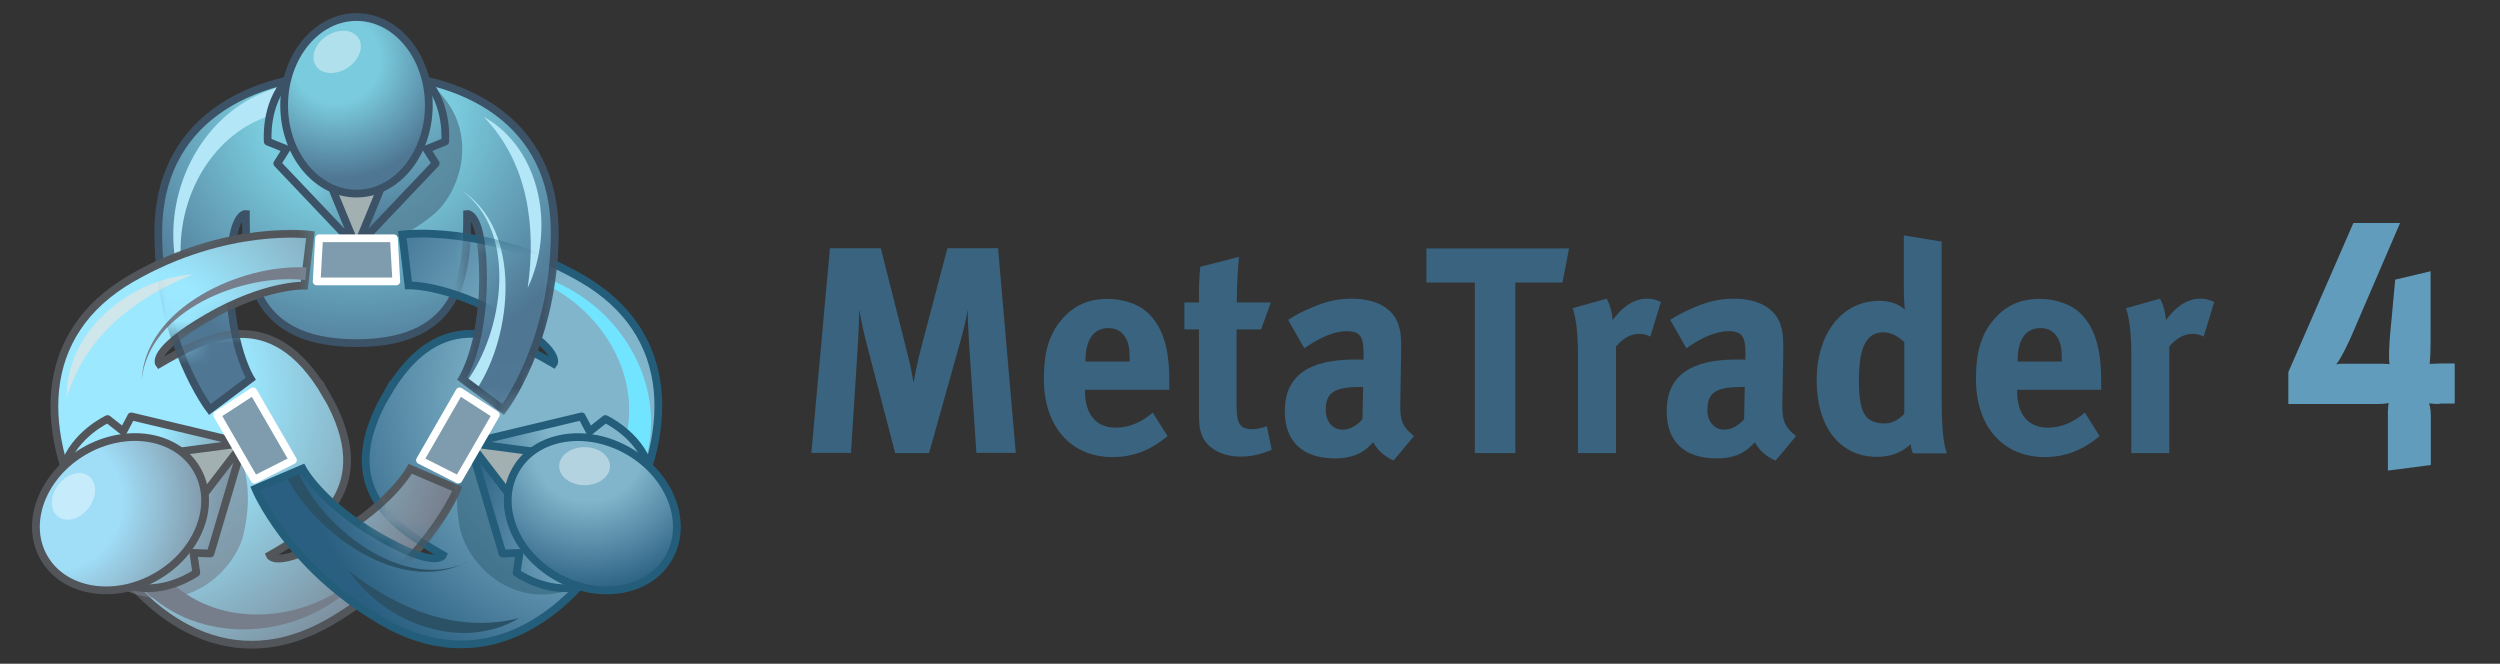 <svg width="113" height="30" viewBox="0 0 113 30" fill="none" xmlns="http://www.w3.org/2000/svg">
<rect x="0" y="0" width="113" height="30" fill="#333333" stroke="none"/>
<g clip-path="url(#clip0_1121_12520)">
<path d="M44.133 20.48L43.803 15.54C43.763 14.95 43.743 14.49 43.743 14C43.643 14.53 43.563 14.87 43.413 15.42L41.993 20.48H40.463L39.193 15.62C39.073 15.17 38.923 14.52 38.833 13.98C38.833 14.53 38.803 15.07 38.773 15.64L38.463 20.47H36.673L37.513 11.22H39.813L40.983 15.85C41.153 16.52 41.213 16.83 41.293 17.31C41.373 16.83 41.473 16.35 41.613 15.81L42.823 11.22H45.113L45.913 20.47H44.153L44.133 20.48Z" fill="#39637F"/>
<path d="M49.043 17.63V17.68C49.043 18.73 49.543 19.33 50.433 19.33C51.023 19.33 51.583 19.1 52.103 18.65L52.773 19.71C52.013 20.35 51.213 20.66 50.293 20.66C48.403 20.66 47.183 19.28 47.183 17.13C47.183 15.91 47.423 15.09 48.003 14.43C48.543 13.8 49.203 13.51 50.073 13.51C50.833 13.51 51.553 13.78 51.973 14.23C52.583 14.87 52.853 15.79 52.853 17.21V17.62H49.043V17.63ZM51.063 16.25C51.063 15.74 51.013 15.48 50.853 15.23C50.683 14.96 50.443 14.83 50.093 14.83C49.433 14.83 49.063 15.36 49.063 16.31V16.34H51.063V16.26V16.25Z" fill="#39637F"/>
<path d="M56.093 20.64C55.213 20.64 54.523 20.24 54.313 19.64C54.213 19.35 54.193 19.21 54.193 18.59V14.89H53.533V13.67H54.193C54.193 13 54.193 12.57 54.253 12.06L56.003 11.61C55.943 12.24 55.903 12.98 55.903 13.67H57.443L57.003 14.89H55.893V18.31C55.893 19.18 56.043 19.4 56.643 19.4C56.793 19.4 56.953 19.36 57.263 19.27L57.483 20.33C56.983 20.54 56.533 20.64 56.083 20.64H56.093Z" fill="#39637F"/>
<path d="M63.003 20.82C62.603 20.65 62.243 20.34 62.073 19.99C61.943 20.12 61.803 20.26 61.673 20.35C61.353 20.59 60.883 20.72 60.343 20.72C58.873 20.72 58.073 19.95 58.073 18.59C58.073 16.99 59.143 16.25 61.243 16.25C61.373 16.25 61.483 16.25 61.633 16.26V15.98C61.633 15.22 61.493 14.97 60.863 14.97C60.313 14.97 59.663 15.25 58.953 15.74L58.223 14.46C58.573 14.23 58.823 14.1 59.293 13.9C59.933 13.62 60.493 13.5 61.093 13.5C62.203 13.5 62.963 13.93 63.213 14.68C63.303 14.96 63.343 15.17 63.333 15.9L63.293 18.19C63.283 18.94 63.333 19.25 63.913 19.71L63.003 20.8V20.82ZM61.533 17.49C60.333 17.49 59.923 17.72 59.923 18.53C59.923 19.06 60.243 19.42 60.683 19.42C61.003 19.42 61.323 19.25 61.583 18.95L61.613 17.49H61.533Z" fill="#39637F"/>
<path d="M70.633 12.77H68.493V20.48H66.663V12.77H64.473V11.23H70.923L70.623 12.77H70.633Z" fill="#39637F"/>
<path d="M74.603 15.22C74.433 15.13 74.293 15.09 74.103 15.09C73.713 15.09 73.373 15.28 73.043 15.66V20.48H71.323V15.93C71.323 15.01 71.223 14.32 71.083 13.93L72.623 13.5C72.773 13.78 72.863 14.09 72.893 14.47C73.263 13.95 73.793 13.5 74.433 13.5C74.693 13.5 74.803 13.53 75.073 13.65L74.593 15.22H74.603Z" fill="#39637F"/>
<path d="M80.253 20.82C79.853 20.65 79.493 20.34 79.323 19.99C79.193 20.12 79.053 20.26 78.923 20.35C78.603 20.59 78.143 20.72 77.593 20.72C76.123 20.72 75.333 19.95 75.333 18.59C75.333 16.99 76.403 16.25 78.503 16.25C78.633 16.25 78.743 16.25 78.893 16.26V15.98C78.893 15.22 78.753 14.97 78.123 14.97C77.573 14.97 76.923 15.25 76.223 15.74L75.493 14.46C75.843 14.23 76.103 14.1 76.563 13.9C77.203 13.62 77.763 13.5 78.363 13.5C79.473 13.5 80.233 13.93 80.483 14.68C80.573 14.96 80.613 15.17 80.603 15.9L80.563 18.19C80.553 18.94 80.603 19.25 81.183 19.71L80.273 20.8L80.253 20.82ZM78.783 17.49C77.583 17.49 77.173 17.72 77.173 18.53C77.173 19.06 77.493 19.42 77.933 19.42C78.253 19.42 78.573 19.25 78.833 18.95L78.863 17.49H78.783Z" fill="#39637F"/>
<path d="M86.463 20.48C86.413 20.37 86.383 20.27 86.363 20.08C85.943 20.47 85.433 20.65 84.843 20.65C83.173 20.65 82.113 19.31 82.113 17.19C82.113 15.07 83.263 13.6 84.933 13.6C85.413 13.6 85.783 13.72 86.103 13.99C86.073 13.84 86.053 13.38 86.053 12.98V10.64L87.763 10.92V18C87.763 19.68 87.893 20.22 88.003 20.49H86.463V20.48ZM86.073 15.46C85.753 15.17 85.443 15.02 85.133 15.02C84.363 15.02 84.023 15.69 84.023 17.2C84.023 18.71 84.323 19.14 85.223 19.14C85.543 19.14 85.903 18.91 86.073 18.7V15.45V15.46Z" fill="#39637F"/>
<path d="M91.173 17.63V17.68C91.173 18.73 91.673 19.33 92.563 19.33C93.153 19.33 93.713 19.1 94.233 18.65L94.903 19.71C94.143 20.35 93.343 20.66 92.423 20.66C90.533 20.66 89.313 19.28 89.313 17.13C89.313 15.91 89.553 15.09 90.133 14.43C90.673 13.8 91.333 13.51 92.203 13.51C92.963 13.51 93.683 13.78 94.103 14.23C94.703 14.87 94.973 15.79 94.973 17.21V17.62H91.163L91.173 17.63ZM93.193 16.25C93.193 15.74 93.143 15.48 92.983 15.23C92.813 14.96 92.573 14.83 92.223 14.83C91.563 14.83 91.193 15.36 91.193 16.31V16.34H93.193V16.26V16.25Z" fill="#39637F"/>
<path d="M99.613 15.22C99.443 15.13 99.303 15.09 99.113 15.09C98.723 15.09 98.383 15.28 98.053 15.66V20.48H96.333V15.93C96.333 15.01 96.233 14.32 96.093 13.93L97.633 13.5C97.783 13.78 97.873 14.09 97.903 14.47C98.273 13.95 98.803 13.5 99.443 13.5C99.703 13.5 99.813 13.53 100.083 13.65L99.603 15.22H99.613Z" fill="#39637F"/>
<path d="M14.753 17.85C17.223 22.14 14.253 23.91 12.193 25.1C12.193 25.1 12.473 25.77 15.093 24.26C17.713 22.75 18.543 21.19 18.543 21.19L20.673 22.1C20.673 22.1 19.213 25.63 14.903 28.12C10.593 30.61 6.673 28.29 4.173 23.96C1.673 19.63 1.623 15.08 5.933 12.59C10.243 10.1 14.033 10.61 14.033 10.61L13.753 12.91C13.753 12.91 11.993 12.84 9.373 14.36C6.753 15.88 7.193 16.45 7.193 16.45C9.253 15.26 12.273 13.57 14.753 17.86V17.85Z" fill="url(#paint0_radial_1121_12520)"/>
<path d="M14.753 17.85C17.223 22.14 14.253 23.91 12.193 25.1C12.193 25.1 12.473 25.77 15.093 24.26C17.713 22.75 18.543 21.19 18.543 21.19L20.673 22.1C20.673 22.1 19.213 25.63 14.903 28.12C10.593 30.61 6.673 28.29 4.173 23.96C1.673 19.63 1.623 15.08 5.933 12.59C10.243 10.1 14.033 10.61 14.033 10.61L13.753 12.91C13.753 12.91 11.993 12.84 9.373 14.36C6.753 15.88 7.193 16.45 7.193 16.45C9.253 15.26 12.273 13.57 14.753 17.86V17.85Z" stroke="#52565B" stroke-width="0.35" stroke-miterlimit="10"/>
<path d="M7.223 25.75C9.123 28.15 12.613 28.31 15.153 26.8C16.063 26.34 16.873 25.71 17.673 25.08C16.933 25.79 16.173 26.5 15.293 27.05C12.643 28.99 8.723 29 6.373 26.53L7.223 25.75Z" fill="#767E8B"/>
<path opacity="0.6" d="M10.763 20.41C11.173 21.23 11.393 22.6 10.993 24.2C10.593 25.8 8.343 28.03 5.423 26.57L6.563 25.19L10.763 20.41Z" fill="#767E8B"/>
<path d="M7.843 21.84L9.253 22.98L10.993 20.03L7.563 20.05L7.843 21.84Z" fill="#A3B0B1"/>
<path d="M10.993 20.03L5.933 18.82L5.573 19.5L4.863 18.94C4.863 18.94 3.353 19.64 2.903 21.08L7.503 20.49L10.983 20.03H10.993Z" fill="url(#paint1_radial_1121_12520)" stroke="#52565B" stroke-width="0.35" stroke-linecap="round" stroke-linejoin="round"/>
<path d="M10.993 20.03L9.513 25.02L8.743 24.99L8.873 25.89C8.873 25.89 7.513 26.85 6.043 26.52L8.853 22.83L10.993 20.04V20.03Z" fill="url(#paint2_radial_1121_12520)" stroke="#52565B" stroke-width="0.35" stroke-linecap="round" stroke-linejoin="round"/>
<path d="M9.813 18.75L11.503 21.68L13.243 20.8L11.443 17.69L9.813 18.75Z" fill="#7E9CAD" stroke="white" stroke-width="0.35" stroke-linecap="round" stroke-linejoin="round"/>
<path d="M3.013 18C2.973 14.97 5.833 12.62 8.723 12.4C6.133 13.44 3.813 15.21 3.013 18Z" fill="#CFE6EA"/>
<path d="M6.403 17.18C6.553 13.9 10.903 11.92 13.853 12.09L13.803 12.66C11.003 12.33 6.733 14.01 6.403 17.17V17.18Z" fill="#767E8B"/>
<path d="M7.082 26.051C8.991 24.949 9.806 22.788 8.903 21.224C8 19.66 5.721 19.285 3.812 20.387C1.904 21.489 1.089 23.65 1.992 25.214C2.895 26.778 5.174 27.153 7.082 26.051Z" fill="url(#paint3_radial_1121_12520)" stroke="#52565B" stroke-width="0.35" stroke-miterlimit="10"/>
<path opacity="0.4" d="M4.007 22.954C4.389 22.446 4.391 21.803 4.012 21.518C3.632 21.232 3.015 21.412 2.633 21.919C2.251 22.427 2.249 23.07 2.628 23.355C3.008 23.641 3.625 23.461 4.007 22.954Z" fill="white"/>
<path d="M16.113 15.51C11.163 15.51 11.113 12.05 11.113 9.67C11.113 9.67 10.393 9.57 10.393 12.6C10.393 15.63 11.333 17.12 11.333 17.12L9.483 18.51C9.483 18.51 7.153 15.48 7.153 10.51C7.153 5.54 11.123 3.3 16.113 3.3C21.113 3.3 25.073 5.54 25.073 10.51C25.073 15.48 22.743 18.51 22.743 18.51L20.893 17.12C20.893 17.12 21.833 15.63 21.833 12.6C21.833 9.57 21.113 9.67 21.113 9.67C21.113 12.05 21.063 15.51 16.113 15.51Z" fill="url(#paint4_radial_1121_12520)"/>
<path d="M13.043 5.03C10.013 5.48 8.133 8.42 8.163 11.37C8.103 12.38 8.243 13.4 8.393 14.42C8.153 13.43 7.913 12.42 7.873 11.37C7.523 8.11 9.473 4.7 12.783 3.9L13.033 5.03H13.043Z" fill="#B3E6F7"/>
<path opacity="0.6" d="M16.113 11.16C17.033 11.16 18.353 10.74 19.613 9.68C20.873 8.62 21.863 5.61 19.253 3.64L18.533 5.28L16.123 11.17L16.113 11.16Z" fill="#49677F"/>
<path d="M16.113 7.53L14.423 8.18L16.113 11.16L17.803 8.18L16.113 7.53Z" fill="#A3B0B1"/>
<path d="M16.113 11.16L19.693 7.39L19.283 6.74L20.123 6.4C20.123 6.4 20.273 4.74 19.253 3.63L17.463 7.91L16.123 11.16H16.113Z" fill="url(#paint5_radial_1121_12520)" stroke="#3C5266" stroke-width="0.35" stroke-linecap="round" stroke-linejoin="round"/>
<path d="M16.113 11.16L12.533 7.39L12.943 6.74L12.103 6.4C12.103 6.4 11.953 4.74 12.973 3.63L14.763 7.91L16.103 11.16H16.113Z" fill="url(#paint6_radial_1121_12520)" stroke="#3C5266" stroke-width="0.35" stroke-linecap="round" stroke-linejoin="round"/>
<path d="M17.803 10.77H14.423L14.313 12.72H17.913L17.803 10.77Z" fill="#7E9CAD" stroke="white" stroke-width="0.35" stroke-linecap="round" stroke-linejoin="round"/>
<path d="M21.853 5.27C24.493 6.75 25.093 10.4 23.853 13.01C24.243 10.25 23.873 7.35 21.853 5.27Z" fill="#B3E6F7"/>
<path d="M20.863 8.61C23.623 10.38 23.173 15.14 21.543 17.6L21.073 17.27C22.753 15.01 23.443 10.47 20.863 8.61Z" fill="#B3E6F7"/>
<path d="M16.113 15.51C11.163 15.51 11.113 12.05 11.113 9.67C11.113 9.67 10.393 9.57 10.393 12.6C10.393 15.63 11.333 17.12 11.333 17.12L9.483 18.51C9.483 18.51 7.153 15.48 7.153 10.51C7.153 5.54 11.123 3.3 16.113 3.3C21.113 3.3 25.073 5.54 25.073 10.51C25.073 15.48 22.743 18.51 22.743 18.51L20.893 17.12C20.893 17.12 21.833 15.63 21.833 12.6C21.833 9.57 21.113 9.67 21.113 9.67C21.113 12.05 21.063 15.51 16.113 15.51Z" stroke="#3C5266" stroke-width="0.35" stroke-miterlimit="10"/>
<path d="M16.113 8.75C17.919 8.75 19.383 6.964 19.383 4.76C19.383 2.556 17.919 0.77 16.113 0.77C14.307 0.77 12.843 2.556 12.843 4.76C12.843 6.964 14.307 8.75 16.113 8.75Z" fill="url(#paint7_radial_1121_12520)" stroke="#3C5266" stroke-width="0.35" stroke-miterlimit="10"/>
<path opacity="0.4" d="M15.708 3.066C16.24 2.72 16.462 2.116 16.203 1.718C15.944 1.32 15.303 1.278 14.77 1.624C14.238 1.97 14.016 2.573 14.275 2.972C14.534 3.37 15.175 3.412 15.708 3.066Z" fill="white"/>
<path d="M17.463 17.85C19.933 13.56 22.963 15.25 25.023 16.44C25.023 16.44 25.463 15.86 22.843 14.35C20.223 12.84 18.463 12.9 18.463 12.9L18.183 10.6C18.183 10.6 21.973 10.1 26.283 12.58C30.593 15.06 30.543 19.62 28.043 23.95C25.543 28.28 21.623 30.59 17.313 28.11C13.003 25.63 11.543 22.09 11.543 22.09L13.673 21.18C13.673 21.18 14.493 22.74 17.123 24.25C19.753 25.76 20.023 25.09 20.023 25.09C17.963 23.9 14.993 22.13 17.463 17.84V17.85Z" fill="url(#paint8_radial_1121_12520)"/>
<path d="M28.073 20.43C29.203 17.58 27.593 14.48 25.023 13.04C24.173 12.48 23.223 12.09 22.273 11.71C23.253 12 24.253 12.3 25.173 12.78C28.173 14.1 30.143 17.49 29.183 20.77L28.083 20.43H28.073Z" fill="#71E4FF"/>
<path opacity="0.6" d="M21.233 20.03C20.773 20.82 20.473 22.17 20.773 23.8C21.073 25.43 23.183 27.78 26.183 26.51L25.123 25.06L21.233 20.03Z" fill="#36647E"/>
<path d="M24.373 21.84L24.663 20.05L21.233 20.03L22.963 22.98L24.373 21.84Z" fill="#A3B0B1"/>
<path d="M21.233 20.03L22.713 25.02L23.483 24.99L23.353 25.89C23.353 25.89 24.713 26.85 26.183 26.52L23.373 22.83L21.233 20.04V20.03Z" fill="url(#paint9_radial_1121_12520)" stroke="#235D79" stroke-width="0.35" stroke-linecap="round" stroke-linejoin="round"/>
<path d="M21.233 20.03L26.293 18.82L26.653 19.5L27.363 18.94C27.363 18.94 28.873 19.64 29.323 21.08L24.723 20.49L21.243 20.03H21.233Z" fill="url(#paint10_radial_1121_12520)" stroke="#235D79" stroke-width="0.35" stroke-linecap="round" stroke-linejoin="round"/>
<path d="M20.723 21.68L22.413 18.75L20.773 17.69L18.983 20.8L20.723 21.68Z" fill="#7E9CAD" stroke="white" stroke-width="0.35" stroke-linecap="round" stroke-linejoin="round"/>
<path d="M23.463 27.94C20.863 29.49 17.393 28.18 15.763 25.8C17.963 27.52 20.653 28.65 23.463 27.94Z" fill="#2A5166"/>
<path d="M21.063 25.42C18.153 26.93 14.253 24.15 12.933 21.52L13.453 21.28C14.543 23.85 18.193 26.74 21.063 25.43V25.42Z" fill="#2A5166"/>
<path d="M17.463 17.85C19.933 13.56 22.963 15.25 25.023 16.44C25.023 16.44 25.463 15.86 22.843 14.35C20.223 12.84 18.463 12.9 18.463 12.9L18.183 10.6C18.183 10.6 21.973 10.1 26.283 12.58C30.593 15.06 30.543 19.62 28.043 23.95C25.543 28.28 21.623 30.59 17.313 28.11C13.003 25.63 11.543 22.09 11.543 22.09L13.673 21.18C13.673 21.18 14.493 22.74 17.123 24.25C19.753 25.76 20.023 25.09 20.023 25.09C17.963 23.9 14.993 22.13 17.463 17.84V17.85Z" stroke="#235D79" stroke-width="0.35" stroke-miterlimit="10"/>
<path d="M30.228 25.217C31.131 23.653 30.316 21.492 28.407 20.39C26.499 19.289 24.22 19.663 23.317 21.227C22.414 22.791 23.229 24.952 25.137 26.054C27.046 27.156 29.325 26.781 30.228 25.217Z" fill="url(#paint11_radial_1121_12520)" stroke="#235D79" stroke-width="0.35" stroke-miterlimit="10"/>
<path opacity="0.4" d="M26.423 21.93C27.058 21.93 27.573 21.545 27.573 21.07C27.573 20.595 27.058 20.21 26.423 20.21C25.788 20.21 25.273 20.595 25.273 21.07C25.273 21.545 25.788 21.93 26.423 21.93Z" fill="white"/>
<mask id="mask0_1121_12520" style="mask-type:luminance" maskUnits="userSpaceOnUse" x="19" y="10" width="7" height="10">
<path d="M21.373 10.56L21.233 14.25L19.613 17.18L22.943 19.23L25.583 15.88L25.953 10.36L21.373 10.56Z" fill="white"/>
</mask>
<g mask="url(#mask0_1121_12520)">
<path d="M16.113 15.51C11.163 15.51 11.113 12.05 11.113 9.67C11.113 9.67 10.393 9.57 10.393 12.6C10.393 15.63 11.333 17.12 11.333 17.12L9.483 18.51C9.483 18.51 7.153 15.48 7.153 10.51C7.153 5.54 11.123 3.3 16.113 3.3C21.113 3.3 25.073 5.54 25.073 10.51C25.073 15.48 22.743 18.51 22.743 18.51L20.893 17.12C20.893 17.12 21.833 15.63 21.833 12.6C21.833 9.57 21.113 9.67 21.113 9.67C21.113 12.05 21.063 15.51 16.113 15.51Z" fill="url(#paint12_radial_1121_12520)"/>
<path opacity="0.6" d="M16.113 11.16C17.033 11.16 18.353 10.74 19.613 9.68C20.873 8.62 21.863 5.61 19.253 3.64L18.533 5.28L16.123 11.17L16.113 11.16Z" fill="#49677F"/>
<path d="M16.113 11.16L19.693 7.39L19.283 6.74L20.123 6.4C20.123 6.4 20.273 4.74 19.253 3.63L17.463 7.91L16.123 11.16H16.113Z" fill="url(#paint13_radial_1121_12520)" stroke="#3C5266" stroke-width="0.35" stroke-linecap="round" stroke-linejoin="round"/>
<path d="M21.853 5.27C24.493 6.75 25.093 10.4 23.853 13.01C24.243 10.25 23.873 7.35 21.853 5.27Z" fill="#B3E6F7"/>
<path d="M20.863 8.61C23.623 10.38 23.173 15.14 21.543 17.6L21.073 17.27C22.753 15.01 23.443 10.47 20.863 8.61Z" fill="#B3E6F7"/>
<path d="M16.113 15.51C11.163 15.51 11.113 12.05 11.113 9.67C11.113 9.67 10.393 9.57 10.393 12.6C10.393 15.63 11.333 17.12 11.333 17.12L9.483 18.51C9.483 18.51 7.153 15.48 7.153 10.51C7.153 5.54 11.123 3.3 16.113 3.3C21.113 3.3 25.073 5.54 25.073 10.51C25.073 15.48 22.743 18.51 22.743 18.51L20.893 17.12C20.893 17.12 21.833 15.63 21.833 12.6C21.833 9.57 21.113 9.67 21.113 9.67C21.113 12.05 21.063 15.51 16.113 15.51Z" stroke="#3C5266" stroke-width="0.35" stroke-miterlimit="10"/>
</g>
<mask id="mask1_1121_12520" style="mask-type:luminance" maskUnits="userSpaceOnUse" x="16" y="19" width="6" height="6">
<path d="M16.113 22.62L17.673 24.1L19.213 24.93L20.763 23.79L21.673 21.5L18.123 19.85L16.113 22.62Z" fill="white"/>
</mask>
<g mask="url(#mask1_1121_12520)">
<path d="M14.753 17.85C17.223 22.14 14.253 23.91 12.193 25.1C12.193 25.1 12.473 25.77 15.093 24.26C17.713 22.75 18.543 21.19 18.543 21.19L20.673 22.1C20.673 22.1 19.213 25.63 14.903 28.12C10.593 30.61 6.673 28.29 4.173 23.96C1.673 19.63 1.623 15.08 5.933 12.59C10.243 10.1 14.033 10.61 14.033 10.61L13.753 12.91C13.753 12.91 11.993 12.84 9.373 14.36C6.753 15.88 7.193 16.45 7.193 16.45C9.253 15.26 12.273 13.57 14.753 17.86V17.85Z" fill="url(#paint14_radial_1121_12520)"/>
<path d="M14.753 17.85C17.223 22.14 14.253 23.91 12.193 25.1C12.193 25.1 12.473 25.77 15.093 24.26C17.713 22.75 18.543 21.19 18.543 21.19L20.673 22.1C20.673 22.1 19.213 25.63 14.903 28.12C10.593 30.61 6.673 28.29 4.173 23.96C1.673 19.63 1.623 15.08 5.933 12.59C10.243 10.1 14.033 10.61 14.033 10.61L13.753 12.91C13.753 12.91 11.993 12.84 9.373 14.36C6.753 15.88 7.193 16.45 7.193 16.45C9.253 15.26 12.273 13.57 14.753 17.86V17.85Z" stroke="#52565B" stroke-width="0.35" stroke-miterlimit="10"/>
</g>
<mask id="mask2_1121_12520" style="mask-type:luminance" maskUnits="userSpaceOnUse" x="5" y="9" width="10" height="7">
<path d="M14.743 9.71L14.423 14.04L9.543 14.77L7.703 15.88L5.253 11.71L10.733 9.71H14.743Z" fill="white"/>
</mask>
<g mask="url(#mask2_1121_12520)">
<path d="M14.753 17.85C17.223 22.14 14.253 23.91 12.193 25.1C12.193 25.1 12.473 25.77 15.093 24.26C17.713 22.75 18.543 21.19 18.543 21.19L20.673 22.1C20.673 22.1 19.213 25.63 14.903 28.12C10.593 30.61 6.673 28.29 4.173 23.96C1.673 19.63 1.623 15.08 5.933 12.59C10.243 10.1 14.033 10.61 14.033 10.61L13.753 12.91C13.753 12.91 11.993 12.84 9.373 14.36C6.753 15.88 7.193 16.45 7.193 16.45C9.253 15.26 12.273 13.57 14.753 17.86V17.85Z" fill="url(#paint15_radial_1121_12520)"/>
<path d="M14.753 17.85C17.223 22.14 14.253 23.91 12.193 25.1C12.193 25.1 12.473 25.77 15.093 24.26C17.713 22.75 18.543 21.19 18.543 21.19L20.673 22.1C20.673 22.1 19.213 25.63 14.903 28.12C10.593 30.61 6.673 28.29 4.173 23.96C1.673 19.63 1.623 15.08 5.933 12.59C10.243 10.1 14.033 10.61 14.033 10.61L13.753 12.91C13.753 12.91 11.993 12.84 9.373 14.36C6.753 15.88 7.193 16.45 7.193 16.45C9.253 15.26 12.273 13.57 14.753 17.86V17.85Z" stroke="#52565B" stroke-width="0.35" stroke-miterlimit="10"/>
<path d="M3.013 18C2.973 14.97 5.833 12.62 8.723 12.4C6.133 13.44 3.813 15.21 3.013 18Z" fill="#CFE6EA"/>
<path d="M6.403 17.18C6.553 13.9 10.903 11.92 13.853 12.09L13.803 12.66C11.003 12.33 6.733 14.01 6.403 17.17V17.18Z" fill="#767E8B"/>
</g>
<path d="M110.263 18.26C110.003 18.26 109.823 18.23 109.793 18.23C109.813 18.28 109.873 18.48 109.873 18.8V21.02L107.933 21.27V18.6C107.933 18.47 107.963 18.25 107.963 18.21C107.933 18.23 107.753 18.26 107.473 18.26H103.433V16.82L106.373 10.08H108.483L106.283 15.19C106.193 15.4 105.793 16.26 105.593 16.47C105.743 16.44 105.763 16.44 105.913 16.44H107.633C107.803 16.44 107.973 16.46 108.003 16.46C108.003 16.41 107.983 16.24 107.983 16.18C107.983 15.74 108.013 15.26 108.093 14.49L108.263 12.64L109.863 12.26V15.05C109.863 15.41 109.863 15.7 109.853 15.98C109.833 16.3 109.823 16.42 109.823 16.45C109.883 16.45 110.143 16.43 110.313 16.43H110.953V18.24H110.263V18.26Z" fill="#629CBC"/>
</g>
<defs>
<radialGradient id="paint0_radial_1121_12520" cx="0" cy="0" r="1" gradientUnits="userSpaceOnUse" gradientTransform="translate(5.253 17.68) scale(15.59)">
<stop offset="0.37" stop-color="#9BE8FF"/>
<stop offset="1" stop-color="#78818F"/>
</radialGradient>
<radialGradient id="paint1_radial_1121_12520" cx="0" cy="0" r="1" gradientUnits="userSpaceOnUse" gradientTransform="translate(4.393 19.34) scale(7.77)">
<stop offset="0.37" stop-color="#9BE8FF"/>
<stop offset="1" stop-color="#78818F"/>
</radialGradient>
<radialGradient id="paint2_radial_1121_12520" cx="0" cy="0" r="1" gradientUnits="userSpaceOnUse" gradientTransform="translate(0.493 21.43) scale(11.27)">
<stop offset="0.37" stop-color="#9BE8FF"/>
<stop offset="1" stop-color="#78818F"/>
</radialGradient>
<radialGradient id="paint3_radial_1121_12520" cx="0" cy="0" r="1" gradientUnits="userSpaceOnUse" gradientTransform="translate(2.37 22.646) scale(8.37)">
<stop offset="0.37" stop-color="#A0DEF8"/>
<stop offset="1" stop-color="#777F8C"/>
</radialGradient>
<radialGradient id="paint4_radial_1121_12520" cx="0" cy="0" r="1" gradientUnits="userSpaceOnUse" gradientTransform="translate(16.113 4.71) scale(11.96)">
<stop offset="0.37" stop-color="#7ACBDD"/>
<stop offset="1" stop-color="#4F7794"/>
</radialGradient>
<radialGradient id="paint5_radial_1121_12520" cx="0" cy="0" r="1" gradientUnits="userSpaceOnUse" gradientTransform="translate(15.993 1.3) scale(9.33 9.33)">
<stop offset="0.37" stop-color="#7ACBDD"/>
<stop offset="1" stop-color="#4F7794"/>
</radialGradient>
<radialGradient id="paint6_radial_1121_12520" cx="0" cy="0" r="1" gradientUnits="userSpaceOnUse" gradientTransform="translate(11.713 6.34) scale(7.84 7.84)">
<stop offset="0.37" stop-color="#7ACBDD"/>
<stop offset="1" stop-color="#4F7794"/>
</radialGradient>
<radialGradient id="paint7_radial_1121_12520" cx="0" cy="0" r="1" gradientUnits="userSpaceOnUse" gradientTransform="translate(15.183 2.69) scale(5.38)">
<stop offset="0.37" stop-color="#7ACBDD"/>
<stop offset="1" stop-color="#4F7794"/>
</radialGradient>
<radialGradient id="paint8_radial_1121_12520" cx="0" cy="0" r="1" gradientUnits="userSpaceOnUse" gradientTransform="translate(27.973 17.62) scale(14.88 14.88)">
<stop offset="0.37" stop-color="#81B5CB"/>
<stop offset="1" stop-color="#2B5F81"/>
</radialGradient>
<radialGradient id="paint9_radial_1121_12520" cx="0" cy="0" r="1" gradientUnits="userSpaceOnUse" gradientTransform="translate(29.824 24.852) rotate(120) scale(9.33 9.33)">
<stop offset="0.37" stop-color="#81B5CB"/>
<stop offset="1" stop-color="#2B5F81"/>
</radialGradient>
<radialGradient id="paint10_radial_1121_12520" cx="0" cy="0" r="1" gradientUnits="userSpaceOnUse" gradientTransform="translate(27.6 18.625) rotate(120) scale(7.84)">
<stop offset="0.37" stop-color="#81B5CB"/>
<stop offset="1" stop-color="#2B5F81"/>
</radialGradient>
<radialGradient id="paint11_radial_1121_12520" cx="0" cy="0" r="1" gradientUnits="userSpaceOnUse" gradientTransform="translate(26.59 20.215) scale(6.64)">
<stop offset="0.37" stop-color="#81B5CB"/>
<stop offset="1" stop-color="#2B5F81"/>
</radialGradient>
<radialGradient id="paint12_radial_1121_12520" cx="0" cy="0" r="1" gradientUnits="userSpaceOnUse" gradientTransform="translate(16.113 4.71) scale(11.96)">
<stop offset="0.37" stop-color="#7ACBDD"/>
<stop offset="1" stop-color="#4F7794"/>
</radialGradient>
<radialGradient id="paint13_radial_1121_12520" cx="0" cy="0" r="1" gradientUnits="userSpaceOnUse" gradientTransform="translate(15.993 1.3) scale(9.33 9.33)">
<stop offset="0.37" stop-color="#7ACBDD"/>
<stop offset="1" stop-color="#4F7794"/>
</radialGradient>
<radialGradient id="paint14_radial_1121_12520" cx="0" cy="0" r="1" gradientUnits="userSpaceOnUse" gradientTransform="translate(5.253 17.68) scale(15.59)">
<stop offset="0.37" stop-color="#9BE8FF"/>
<stop offset="1" stop-color="#78818F"/>
</radialGradient>
<radialGradient id="paint15_radial_1121_12520" cx="0" cy="0" r="1" gradientUnits="userSpaceOnUse" gradientTransform="translate(5.253 17.68) scale(15.59)">
<stop offset="0.37" stop-color="#9BE8FF"/>
<stop offset="1" stop-color="#78818F"/>
</radialGradient>
<clipPath id="clip0_1121_12520">
<rect width="112" height="30" fill="white" transform="translate(0.333)"/>
</clipPath>
</defs>
</svg>
